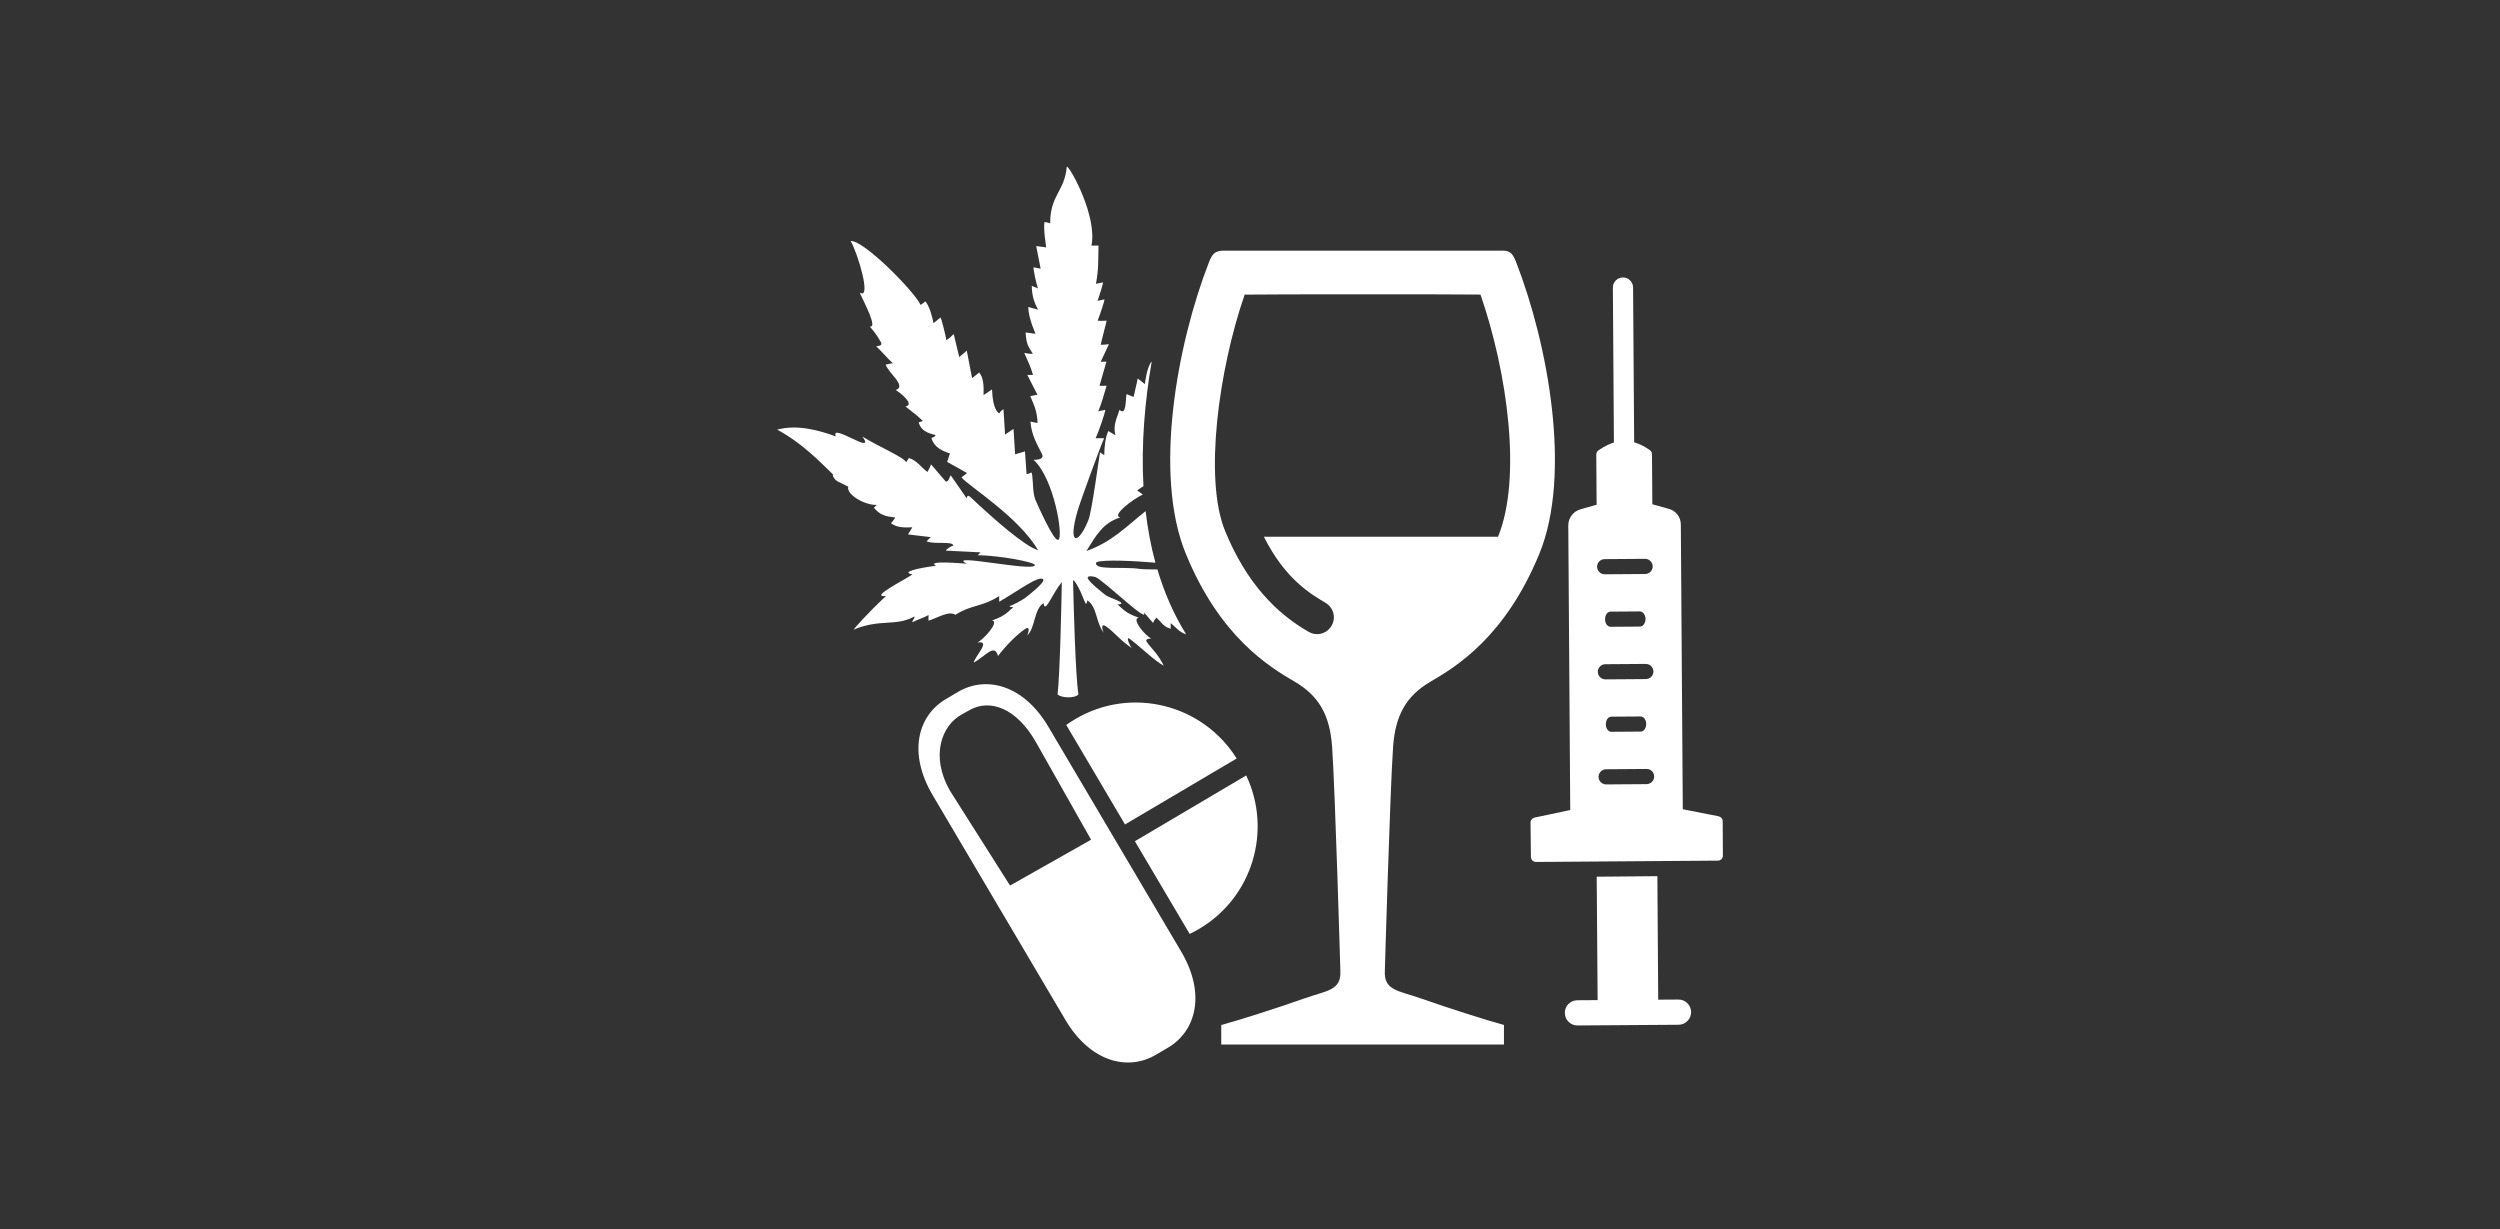 <?xml version="1.0" encoding="utf-8"?>
<!-- Generator: Adobe Illustrator 26.3.0, SVG Export Plug-In . SVG Version: 6.00 Build 0)  -->
<svg version="1.1" id="Layer_1" xmlns="http://www.w3.org/2000/svg" xmlns:xlink="http://www.w3.org/1999/xlink" x="0px" y="0px"
	 viewBox="0 0 600 295" style="enable-background:new 0 0 600 295;" xml:space="preserve">
<rect x="0" y="0" width="600" height="295" fill="#333333" stroke="none"/>
<style type="text/css">
	.st0{fill:#FFFFFF;}
	.st1{fill-rule:evenodd;clip-rule:evenodd;fill:#FFFFFF;}
</style>
<g id="substance_use">
	<path class="st0" d="M255.9,173.99c0.7-0.5,1.42-0.98,2.18-1.42c13.37-7.9,30.54-3.62,38.72,9.47L270,197.87l0.05,0.08l0,0
		L255.9,173.99z M287.81,222.92c12.83-7.57,17.54-23.61,11.28-36.81l-26.71,15.78l-0.07-0.11l0,0l13.21,22.36
		C286.29,223.77,287.06,223.37,287.81,222.92z M277.45,253.13c-6.88,4.06-15.86,1.62-21.75-8.35l-31.86-53.94
		c-5.89-9.97-3.72-19,3.17-23.06l2.87-1.7c6.88-4.07,15.85-1.62,21.74,8.36l31.86,53.93c5.9,9.98,3.71,19.01-3.16,23.07
		L277.45,253.13z M261.86,201.53l-13.2-23.35c-4.66-8.26-11.05-10.48-15.86-7.81l-2.02,1.12c-4.82,2.68-7.5,9.96-2.83,18.22
		l14.46,22.82L261.86,201.53z"/>
	<path class="st0" d="M293.1,250.68h67.85V246c-4.5-1.24-12.96-3.93-20.04-6.41c-5.3-1.86-8.77-1.86-8.55-6.53
		c0,0,1.25-43.29,1.98-53.79c0.54-7.77,3.26-12.33,9.03-15.7c6.14-3.58,17.9-10.74,26.08-30.68c7.82-19.07,2.09-50.28-5.58-69.98
		c-0.76-1.95-1.38-2.75-3.18-2.75c-5.62,0-62.15,0-67.34,0c-1.8,0.13-2.43,0.8-3.19,2.75c-7.67,19.69-13.4,50.91-5.57,69.98
		c8.18,19.94,19.94,27.1,26.08,30.68c5.78,3.37,8.5,7.93,9.04,15.7c0.73,10.51,1.98,53.79,1.98,53.79c0.22,4.67-3.25,4.66-8.55,6.53
		c-7.08,2.49-15.54,5.18-20.04,6.41L293.1,250.68L293.1,250.68z M303.33,128.81c5.1,10.16,11.14,13.69,14.81,15.88
		c1.91,1.12,2.56,3.58,1.43,5.5c-0.74,1.28-2.09,2-3.47,2c-0.69,0-1.39-0.18-2.02-0.55c-7.84-4.48-14.96-11.78-20.06-24.22
		c-5.11-12.43-1.55-38.65,4.7-56.71c5.46-0.1,51.19-0.1,56.6-0.01c6.48,18.74,9.96,44.11,4.21,58.11
		C352.87,128.81,323.85,128.81,303.33,128.81z"/>
	<g>
		<path class="st0" d="M367.42,205.66c0.01,0.69,0.54,1.21,1.23,1.21l43.65-0.32c0.66,0.02,1.21-0.54,1.19-1.21l-0.04-8.25
			c0-0.58-0.42-1.06-0.99-1.18l-8.59-1.69l-0.47-68.33c0-1.77-1.19-3.32-2.89-3.77l-3.95-1.1l-0.08-12.01
			c0-0.38-0.19-0.74-0.49-0.96c-0.09-0.06-1.69-1.28-3.79-1.9L391.94,69c-0.01-1.34-1.1-2.42-2.44-2.41
			c-1.34,0.01-2.42,1.1-2.41,2.44l0.25,37.17c-2.1,0.66-3.69,1.88-3.77,1.94c-0.31,0.24-0.46,0.57-0.46,0.95l0.08,12.04l-3.94,1.12
			c-1.69,0.51-2.87,2.08-2.86,3.83l0.47,68.33l-8.56,1.81c-0.56,0.12-0.97,0.61-0.97,1.19L367.42,205.66z M383.3,136.02
			c-0.01-0.99,0.81-1.82,1.81-1.83l9.71-0.07c0.99-0.01,1.82,0.81,1.83,1.81c0.01,0.99-0.81,1.82-1.81,1.83l-9.71,0.07
			C384.14,137.84,383.31,137.02,383.3,136.02z M385.22,148.62c-0.02-1.01,0.57-1.82,1.29-1.83l7.07-0.05c0.72,0,1.33,0.8,1.35,1.81
			c-0.01,1.01-0.6,1.82-1.32,1.83l-7.07,0.05C385.82,150.43,385.21,149.63,385.22,148.62z M383.47,161.24
			c-0.01-0.99,0.81-1.82,1.81-1.83l9.71-0.07c0.99-0.01,1.82,0.81,1.83,1.81c0.01,0.99-0.81,1.82-1.81,1.83l-9.71,0.07
			C384.31,163.05,383.48,162.23,383.47,161.24z M385.4,173.83c-0.02-1.01,0.57-1.82,1.29-1.83l7.07-0.05c0.72,0,1.33,0.8,1.33,1.79
			c0.01,1.03-0.59,1.84-1.31,1.84l-7.07,0.05C385.99,175.64,385.4,174.82,385.4,173.83z M383.65,186.45
			c0.01-1.01,0.81-1.82,1.81-1.83l9.71-0.07c1.01-0.02,1.84,0.79,1.83,1.81c0.01,0.99-0.81,1.82-1.81,1.83l-9.71,0.07
			C384.48,188.26,383.65,187.44,383.65,186.45z"/>
		<path class="st0" d="M383.21,210.41l0.22,29.62l-4.87,0.03c-1.68,0.01-3.03,1.38-3,3.04c0.01,1.68,1.38,3.03,3.06,3.01l24.25-0.17
			c1.65-0.01,3.01-1.39,3-3.04c-0.01-1.68-1.38-3.03-3.06-3.01l-4.84,0.03l-0.2-29.64L383.21,210.41z"/>
	</g>
	<path class="st1" d="M277.55,148.23c1.21,1.09,1.59,2.14,3.42,2.69c-0.01-0.45-0.01-0.9-0.01-1.36c1.32,0.99,1.95,2.12,3.71,2.67
		c-3.02-4.86-5.27-10.1-6.89-15.55c-1.62-0.07-3.18,0-4.22-0.14c-4.02-0.62-11.28,0.45-10.44-1.58c1.54-0.77,9.71-0.3,14.18,0.09
		c-1.1-4.04-1.86-8.2-2.35-12.39c-4.67,3.73-8.12,7.43-14.21,9.58c2.26-3.61,3.91-6.77,8.14-8.06c-2.31-0.41,3.29-4.57,5.4-5.48
		c-0.46-0.33-0.91-0.67-1.36-1.01c0.42-0.26,0.95-0.62,1.51-1.01c-0.57-10.18,0.35-20.45,1.98-29.92c-1.13,1.17-1.64,5.2-1.64,5.43
		c-0.57-0.45-1.14-0.9-1.71-1.35c-0.33,1.48-0.66,2.95-0.99,4.42c-0.57-0.22-1.14-0.44-1.71-0.67c-0.22,1.25-0.03,5.41-1.67,3.75
		c-0.65,2.02-1.64,3.78-0.98,6.12c-0.57-0.33-1.14-0.67-1.71-1.01c-0.68,1.4-0.97,3.69-0.98,5.79c-0.34-0.22-0.68-0.45-1.02-0.67
		c-0.22,1.13-1.96,14.31-2.8,16.28c-2.48,6.1-4.99,6.03-2.6-2.18c0.69-2.38,5.39-15.24,6.39-17.51c-0.68,0-1.36,0.01-2.04,0.01
		c0.67-1.36,2.22-5.91,2.33-6.81c-0.57,0.11-1.13,0.23-1.69,0.35c1.03-2.58,1.03-3.03,1.99-6.13c-0.57,0-1.13,0.01-1.7,0.01
		c0.55-1.93,1.1-3.86,1.66-5.79c-0.45,0-0.91,0-1.36,0.01c0.56-1.13,1.4-3.07,1.96-4.21c-1.11,0.12-1.11,0.15-1.99,0.14
		c0.44-1.82,1-3.95,1.45-5.77c-0.87-0.04-0.82,0.11-2.17-0.01c0.56-1.37,1.66-4.77,1.66-5.11c-0.56,0.12-1.13,0.24-1.69,0.35
		c0.45-1.14,1.33-4.09,1.33-4.43c-0.57,0.12-1.13,0.24-1.7,0.35c0.69-4.01,0.5-5.07,0.61-9.18c-0.57,0-1.13,0.01-1.7,0.01
		c1.46-6.92-5.01-18.76-5.91-18.98c-0.52,6.04-4.03,6.81-3.98,13.62c-0.45-0.11-0.91-0.22-1.36-0.33c-0.34,1.75,0.38,5.66,0.38,6.11
		c-0.79-0.11-1.59-0.22-2.38-0.32c0.35,1.69,1.06,5.31,1.06,5.43c-0.57-0.11-1.13-0.22-1.7-0.33c-0.11,0.34,0.59,3.73,1.06,5.09
		c-0.34-0.22-1.15-0.43-1.49-0.66c0.03,2.46,0.63,4.16,1.53,5.75c-0.79-0.22-1.59-0.44-2.38-0.66c0.1,2.93,1.74,6.33,1.75,6.44
		c-0.79-0.11-1.59-0.21-2.38-0.32c0.18,2.91,0.65,3.38,1.74,5.09c-0.68,0.08-0.8,0.04-2.06-0.18c0.96,2.23,1.49,3.16,2.1,5.28
		c-0.45,0-0.91,0.01-1.36,0.01c0.8,1.58,1.61,3.16,2.41,4.74c-0.57,0.12-1.13,0.23-1.7,0.35c0.86,2.1,1.65,3.56,1.74,6.44
		c-0.57-0.11-1.13-0.22-1.7-0.33c0.26,3.35,1.57,5.35,2.77,7.8c0.4,0.85-0.15,1.37-2.03,1.37c4.96,4.43,7.28,18.85,5.91,19.2
		c-1.06,0.42-4.83-8.18-5.51-9.69c-0.62-1.82-0.48-3.85-0.72-5.77c-0.16-1.3-0.29-0.35-1.36-0.33c-0.13-1.81-0.25-3.62-0.38-5.43
		c-0.79,0.23-1.58,0.46-2.37,0.7c-0.13-2.04-0.26-4.08-0.38-6.11c-0.68,0.46-1.36,0.92-2.03,1.37c-0.13-2.04-0.26-4.07-0.38-6.11
		c-0.64,0.48-0.56,0.33-1.01,1.03c-1.35-0.77-1.67-3.86-1.74-5.76c-0.68,0.46-1.35,0.92-2.03,1.37c0.07-2.36-0.03-4.24-1.06-5.43
		c-0.56,0.46-1.13,0.91-1.69,1.37c-0.35-1.92-0.93-4.7-1.28-6.62c-0.77,0.74-0.53,0.43-1.81,1.54c-0.35-1.58-0.97-3.93-1.32-5.52
		c-0.92,0.79-0.67,0.81-1.77,1.46c-0.24-1.47-1.17-5.09-1.4-5.43c-0.56,0.46-1.13,0.91-1.69,1.37c-0.17-1.15-1.03-4.41-2-5.24
		c-0.28,0.33-0.71,0.63-1.09,0.84c-1.65-3.43-13.75-15.61-16.78-15.33c1.66,2.88,5.13,14.25,2.15,12.38
		c1.33,2.86,4.32,8.54,2.44,8.14c1.44,1.71,1.83,2.35,2.54,3.55c0.63,1-0.05,1.04-1.01,1.21c1.14,1.01,2.83,3.02,3.97,4.04
		c-0.56,0.12-1.13,0.23-1.7,0.35c0.6,1.98,5.16,5.15,2.42,6.1c1.14,0.67,4.71,3.56,2.32,3.93c1.92,1.51,2.69,2.04,4.19,3.5
		c-0.34,0.12-0.68,0.23-1.02,0.35c0.61,1.98,2.11,2.55,4.1,3.03c-0.61,0.69,0.01,0.25-1.02,0.69c0.54,2.12,2.5,3.13,4.44,3.71
		c-0.22,0.68-0.44,1.36-0.66,2.04c1.59,0.89,3.18,1.79,4.78,2.68c-0.45,0.34-0.9,0.69-1.35,1.03c1.42,1.89,13.8,9.49,18.38,17.49
		c-3.31-1.05-10.38-7.35-14.42-11.06c-1.98-1.82-2.5-2.68-2.7-1.39c-0.8-1.13-3.05-4.43-3.85-5.55c-0.48,0.77-0.3,1.27-1.14,1.56
		c-1.03-1.13-2.56-3.05-3.59-4.17c-0.26,0.77-0.18,0.56-0.85,1.83c-1.51-1.12-2.49-2.74-4.44-3.36c-0.22,0.34-0.45,0.68-0.67,1.02
		c-0.57-1.23-6.37-3.61-10.48-6.15c3.4,4.8-7.85-3.56-6.4-0.04c-4.14-1.54-9.35-2.91-14.08-1.64c5.96,3.2,10.29,7.73,13.32,10.67
		c0.09,0.21,0.34,0.3,0,0.34c0.71,1.59,1.7,1.55,3.08,2.36c0.23,0.11,0.45,0.22,0.68,0.33c-0.6,1.79,3.92,4.49,6.83,4.37
		c-0.29,0.28-0.29,0.25-0.68,0.69c1.52,1.74,2.55,2.02,5.11,2.34c0,0.11-0.67,1.02-1.01,1.37c1.23,0.93,2.73,1.1,5.1,0.98
		c0,0.11-1.01,1.59-1.01,1.71c1.81,0.21,3.63,0.43,5.44,0.64c-0.34,0.34-0.68,0.69-1.01,1.03c2.13,0.77,6.07-0.14,6.46,0.97
		c-0.45,0.12-1.79,0.9-1.79,1.24c2.61,0.1,5.65,0.32,8.26,0.41c-0.45,0.45-0.03,0.21-0.67,0.69c4.92,0.03,13.75,1.63,13.74,2.37
		c-0.03,1.75-21.6-3.01-16.35-0.33c-1.51-0.11-9.78-0.82-7.4,0.49c-4.47,0.59-8.5,1.54-5.63,2.08c-2.1,1.45-10.51,5.6-6.34,5.19
		c-4.3,3.96-7.79,7.95-7.79,8.08c6.41-2.71,10.02-0.69,14.59-3.16c0.23,0.45-0.66,0.93-0.43,1.38c0.9-0.57,2.92-1.17,3.82-1.75
		c0.01,0.45,0.01,0.91,0.01,1.36c2.42-0.76,4.84-2.43,6.45-1.41c3.98-2.51,6.29-1.81,10.5-4.49c0,0.45,0.01,0.91,0.01,1.36
		c4.4-2.52,9.7-6.54,10.57-5.34c0.49,0.66-3.37,3.67-4.35,4.43c-0.7,0.54-3.31,1.92-3.75,1.94c0.01,0.14,0.28,0.25,0.93,0.31
		c-1.39,1.03-1.74,1.99-5.13,3.15c1.92,0.22-2.03,4.61-3.52,5.3c3.47-0.62-0.56,3.22-0.87,4.83c2.85-1.55,4.99-4.74,5.84-1.6
		c1.83-2.45,4.53-5.16,6.48-6.47c1.09-0.76,1.02,0.36,0.53,1.53c1.96-1.79,1.58-6.28,3.91-7.77c0.31,2.8,2.05-2.19,4.39-5.04
		c-0.1,5.48-0.44,22.01-1.02,26.96c0.87,0.9,4.23,0.99,5,0c-0.74-4.91-1.17-22.21-1.28-27.32c0.08-0.01,0.15-0.02,0.21-0.03
		c1.75,2.21,2.54,5.59,2.95,5.63c0.09-0.31,0.2-0.24,0.26-0.85c2.33,1.48,2.04,5.29,3.91,7.76c-0.48-1.17-0.56-2.28,0.54-1.53
		c1.95,1.31,3.4,3.37,6.24,5.23c-0.74-0.83-1.57-3.25-0.28-2.04c2.63,2,5.41,4.83,7.94,6.29c-2.25-4.73-6.18-6.4-3-6.55
		c-1.49-0.69-4.9-4.78-2.98-4.99c-3.39-1.16-3.75-2.11-5.13-3.15c2.95-0.26-1.91-1.55-2.82-2.25c-0.84-0.65-3.79-2.96-4.31-4.02
		c-0.23-0.96,1.87-0.31,1.87-0.33c2.31,1.08,13.16,11.69,11.55,8.38c0.34,0.45,1.89,2.17,2.23,2.62
		C277.1,148.74,277.09,148.74,277.55,148.23z"/>
</g>
</svg>
